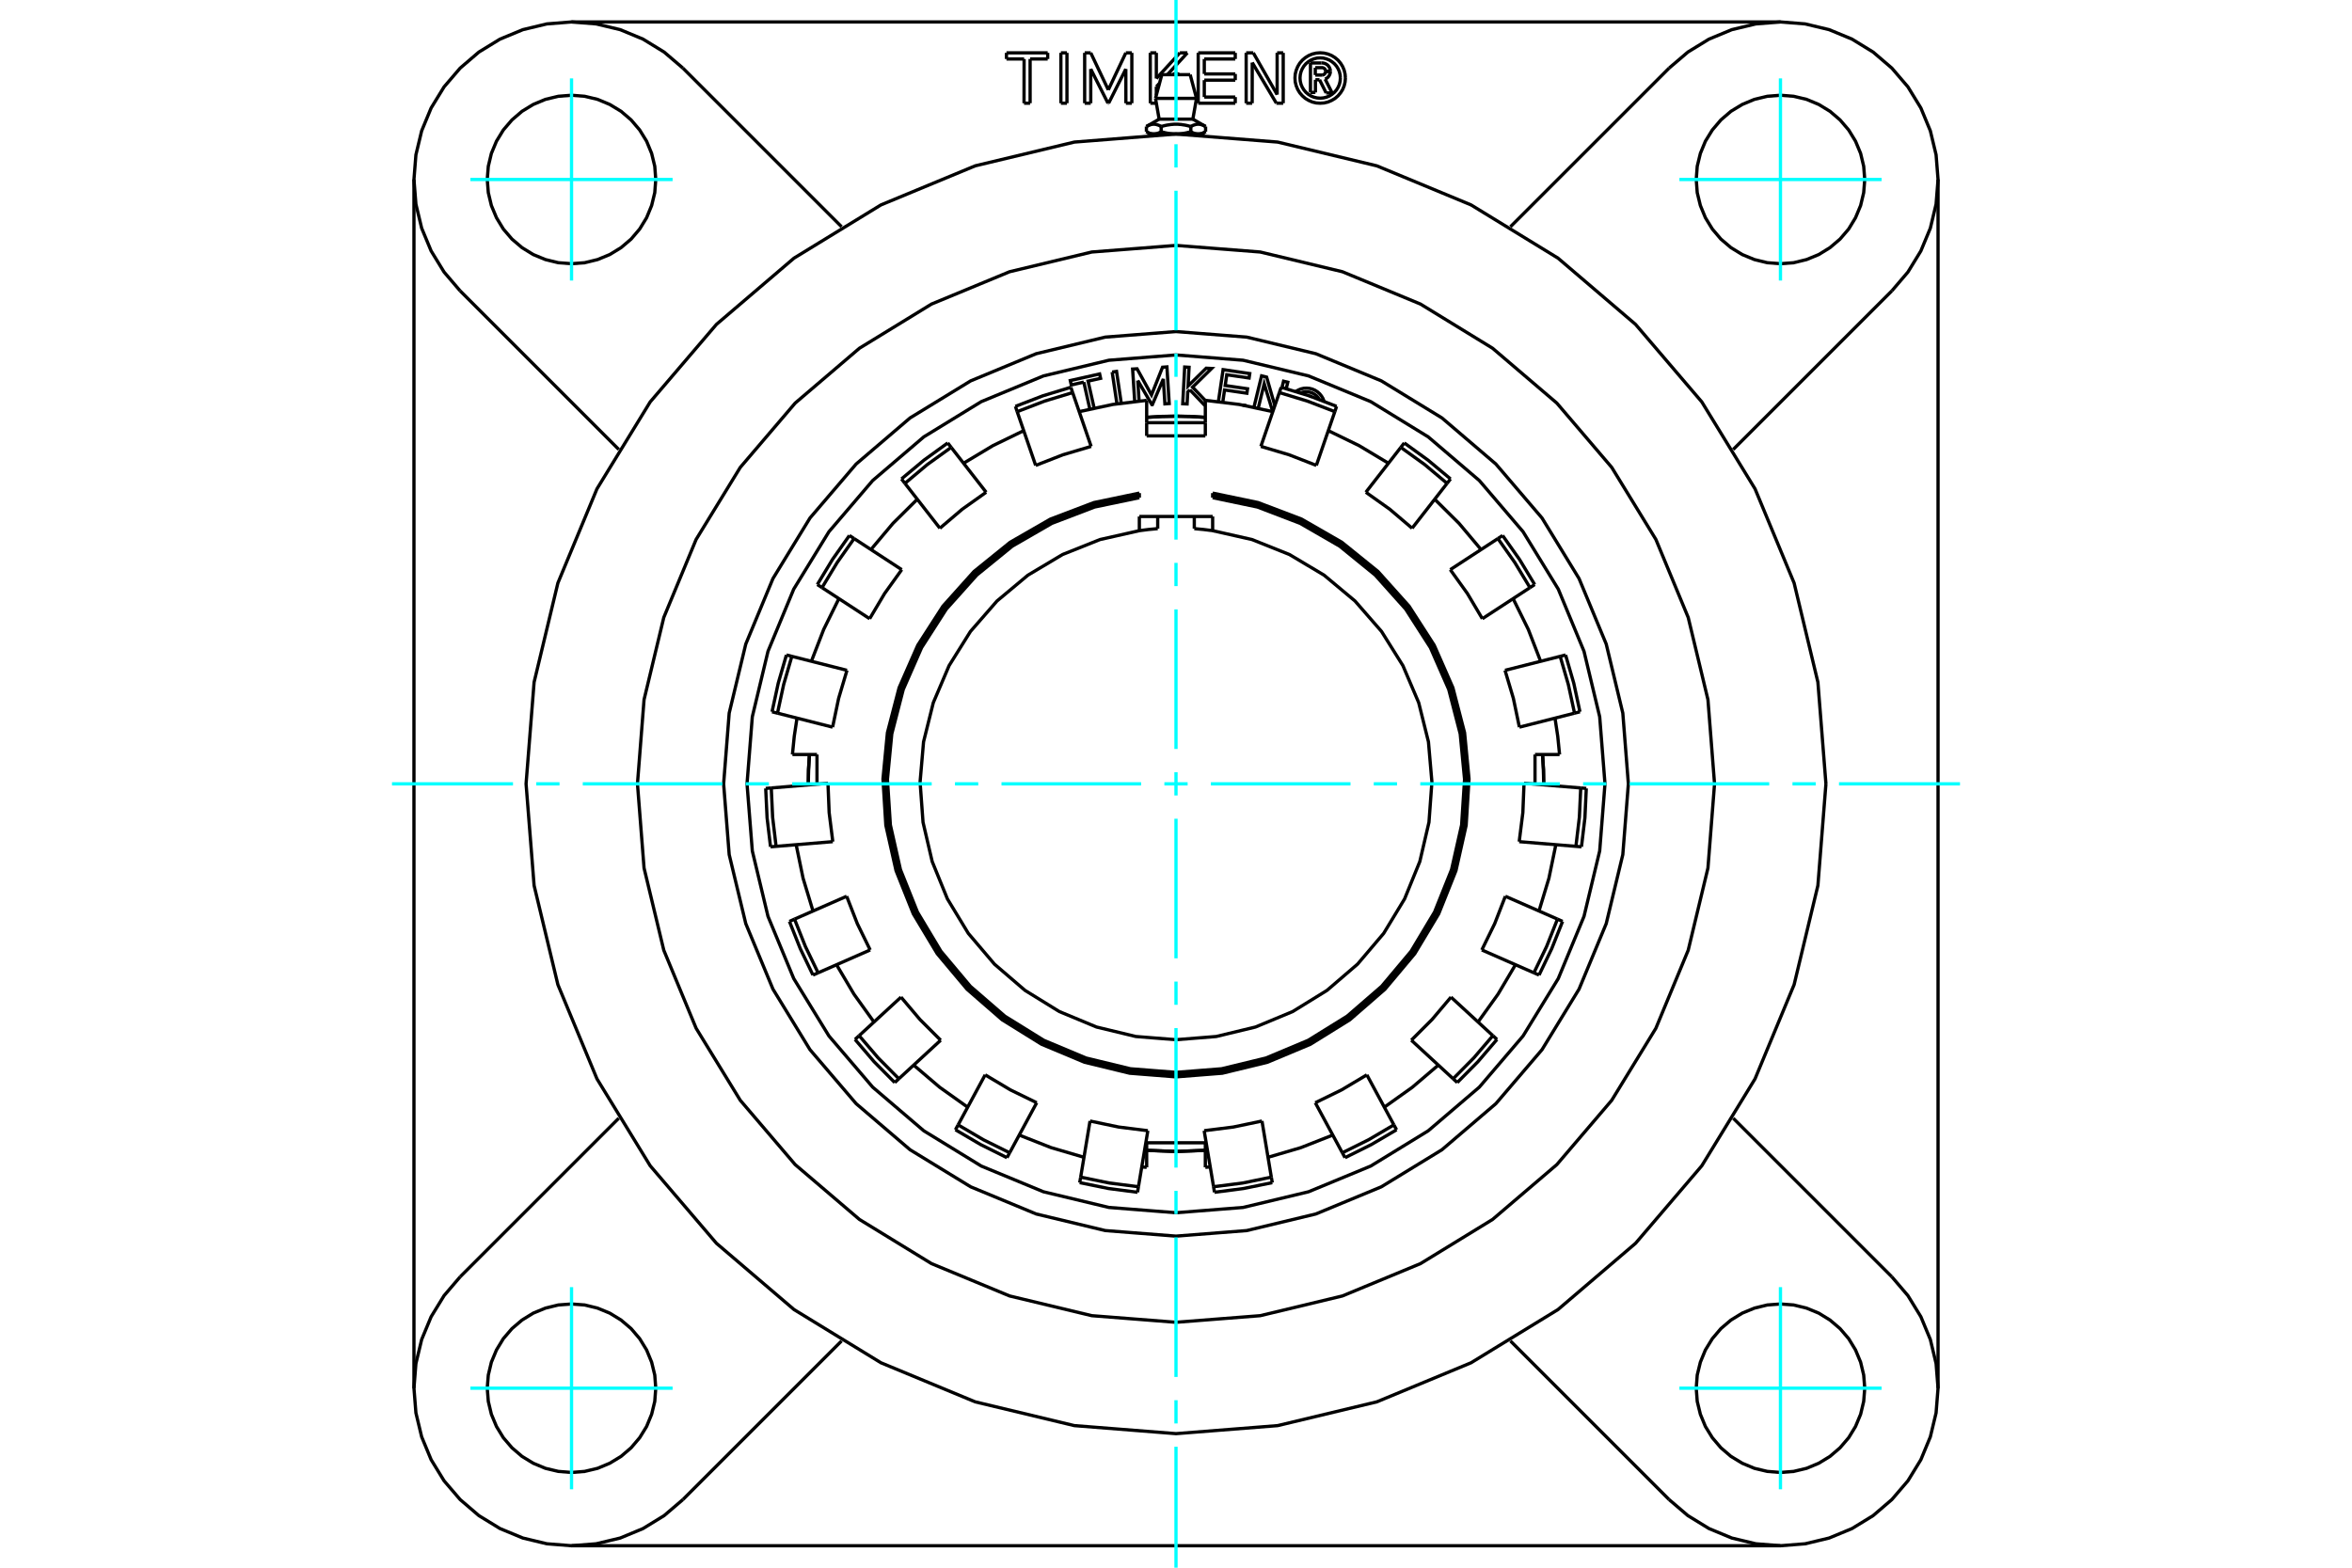 <?xml version="1.0" standalone="no"?>
<!DOCTYPE svg PUBLIC "-//W3C//DTD SVG 1.1//EN"
	"http://www.w3.org/Graphics/SVG/1.1/DTD/svg11.dtd">
<svg xmlns="http://www.w3.org/2000/svg" height="100%" width="100%" viewBox="0 0 36000 24000">
	<rect x="-1800" y="-1200" width="39600" height="26400" style="fill:#FFF"/>
	<g style="fill:none; fill-rule:evenodd" transform="matrix(1 0 0 1 0 0)">
		<g style="fill:none; stroke:#000; stroke-width:50; shape-rendering:geometricPrecision">
			<polyline points="19019,6201 19058,6207 19058,6208"/>
			<polyline points="18649,6148 18721,5659 19129,5719 19119,5787 18777,5737 18753,5902 19095,5952 19085,6020 18743,5970 18716,6156"/>
			<line x1="17415" y1="5826" x2="17435" y2="6139"/>
			<polyline points="17368,6146 17336,5650 17404,5646 17625,6046 17794,5622 17861,5617 17896,6178 17830,6183 17806,5802 17638,6195 17631,6195 17415,5826"/>
			<polyline points="16589,5850 16397,5893 16382,5826 16831,5725 16846,5792 16654,5835 16747,6247"/>
			<line x1="16681" y1="6262" x2="16589" y2="5850"/>
			<polyline points="17023,5696 17090,5686 17162,6172"/>
			<line x1="17096" y1="6182" x2="17023" y2="5696"/>
			<polyline points="18213,5968 18180,6000 18170,6184 18103,6181 18133,5619 18200,5623 18185,5909 18462,5637 18545,5641 18254,5927 18449,6132"/>
			<polyline points="18449,6199 18432,6198 18213,5968"/>
			<polyline points="19480,6301 19350,5875 19259,6248"/>
			<polyline points="19193,6234 19310,5754 19387,5773 19513,6210"/>
			<polyline points="19622,5933 19646,5836 19711,5852 19687,5951"/>
			<polyline points="20266,6143 20250,6101 20227,6063 20199,6028 20166,5999 20129,5975 20088,5957 20045,5946 20001,5942 19957,5944 19913,5954 19872,5971 19834,5993"/>
			<polyline points="18449,6389 18224,6375 18000,6371"/>
			<polyline points="23629,12016 23625,11784 23611,11551"/>
			<polyline points="17551,17611 18000,17629 18449,17611"/>
			<polyline points="12389,11551 12375,11784 12371,12016"/>
			<polyline points="18000,6371 17776,6375 17551,6389"/>
			<polyline points="24566,12000 24485,10973 24245,9971 23851,9019 23312,8140 22643,7357 21860,6688 20981,6149 20029,5755 19027,5515 18000,5434 16973,5515 15971,5755 15019,6149 14140,6688 13357,7357 12688,8140 12149,9019 11755,9971 11515,10973 11434,12000 11515,13027 11755,14029 12149,14981 12688,15860 13357,16643 14140,17312 15019,17851 15971,18245 16973,18485 18000,18566 19027,18485 20029,18245 20981,17851 21860,17312 22643,16643 23312,15860 23851,14981 24245,14029 24485,13027 24566,12000"/>
			<polyline points="20194,6115 20174,6084 20149,6057 20119,6035 20087,6017 20052,6005 20016,5999 19979,5998 19942,6004 19907,6016"/>
			<line x1="20046" y1="6062" x2="20062" y2="6068"/>
			<polyline points="20078,6073 20070,6070 20062,6068"/>
			<polyline points="24924,12000 24839,10917 24585,9860 24169,8857 23602,7930 22896,7104 22070,6398 21143,5831 20140,5415 19083,5161 18000,5076 16917,5161 15860,5415 14857,5831 13930,6398 13104,7104 12398,7930 11831,8857 11415,9860 11161,10917 11076,12000 11161,13083 11415,14140 11831,15143 12398,16070 13104,16896 13930,17602 14857,18169 15860,18585 16917,18839 18000,18924 19083,18839 20140,18585 21143,18169 22070,17602 22896,16896 23602,16070 24169,15143 24585,14140 24839,13083 24924,12000"/>
			<line x1="17783" y1="1143" x2="18217" y2="1143"/>
			<line x1="17686" y1="1506" x2="18314" y2="1506"/>
			<line x1="17742" y1="1824" x2="18258" y2="1824"/>
			<line x1="18340" y1="2051" x2="18393" y2="2051"/>
			<line x1="18000" y1="2051" x2="18340" y2="2051"/>
			<line x1="17660" y1="2051" x2="18000" y2="2051"/>
			<line x1="17607" y1="2051" x2="17660" y2="2051"/>
			<line x1="17547" y1="1937" x2="17547" y2="2016"/>
			<polyline points="18000,2051 17994,2051 17988,2051 17981,2051 17975,2051 17969,2051 17963,2050 17957,2050 17950,2049 17944,2049 17938,2048 17932,2048 17925,2047 17919,2046 17913,2046 17907,2045 17900,2044 17894,2043 17888,2042 17881,2041 17875,2040 17868,2039 17862,2038 17855,2036 17849,2035 17842,2034 17836,2032 17829,2031 17822,2029 17815,2027 17809,2026 17802,2024 17795,2022 17788,2020 17781,2018 17773,2016 17770,2018 17766,2020 17763,2022 17759,2024 17756,2026 17752,2027 17749,2029 17746,2031 17742,2032 17739,2034 17736,2035 17732,2036 17729,2038 17726,2039 17723,2040 17719,2041 17716,2042 17713,2043 17710,2044 17707,2045 17704,2046 17700,2046 17697,2047 17694,2048 17691,2048 17688,2049 17685,2049 17682,2050 17679,2050 17676,2051 17672,2051 17669,2051 17666,2051 17663,2051 17660,2051 17657,2051 17654,2051 17651,2051 17648,2051 17645,2051 17641,2050 17638,2050 17635,2049 17632,2049 17629,2048 17626,2048 17623,2047 17620,2046 17617,2046 17613,2045 17610,2044 17607,2043 17604,2042 17601,2041 17597,2040 17594,2039 17591,2038 17588,2036 17584,2035 17581,2034 17578,2032 17575,2031 17571,2029 17568,2027 17564,2026 17561,2024 17557,2022 17554,2020 17550,2018 17547,2016"/>
			<line x1="17773" y1="1937" x2="17773" y2="2016"/>
			<polyline points="17547,1937 17554,1933 17561,1929 17568,1925 17575,1922 17582,1919 17589,1916 17595,1914 17602,1912 17608,1910 17614,1908 17621,1906 17627,1905 17633,1904 17639,1903 17645,1902 17651,1902 17657,1902 17663,1902 17669,1902 17675,1902 17681,1903 17687,1904 17693,1905 17700,1906 17706,1908 17712,1910 17718,1912 17725,1914 17731,1916 17738,1919 17745,1922 17752,1925 17759,1929 17766,1933 17773,1937"/>
			<polyline points="18227,2016 18219,2018 18212,2020 18205,2022 18198,2024 18191,2026 18185,2027 18178,2029 18171,2031 18164,2032 18158,2034 18151,2035 18145,2036 18138,2038 18132,2039 18125,2040 18119,2041 18112,2042 18106,2043 18100,2044 18093,2045 18087,2046 18081,2046 18075,2047 18068,2048 18062,2048 18056,2049 18050,2049 18043,2050 18037,2050 18031,2051 18025,2051 18019,2051 18012,2051 18006,2051 18000,2051"/>
			<line x1="18227" y1="1937" x2="18227" y2="2016"/>
			<polyline points="17773,1937 17788,1933 17803,1929 17817,1925 17830,1922 17844,1919 17857,1916 17870,1914 17883,1912 17896,1910 17909,1908 17921,1906 17933,1905 17946,1904 17958,1903 17970,1902 17982,1902 17994,1902 18006,1902 18018,1902 18030,1902 18042,1903 18054,1904 18067,1905 18079,1906 18091,1908 18104,1910 18117,1912 18130,1914 18143,1916 18156,1919 18170,1922 18183,1925 18197,1929 18212,1933 18227,1937"/>
			<polyline points="18453,2016 18450,2018 18446,2020 18443,2022 18439,2024 18436,2026 18432,2027 18429,2029 18425,2031 18422,2032 18419,2034 18416,2035 18412,2036 18409,2038 18406,2039 18403,2040 18399,2041 18396,2042 18393,2043 18390,2044 18387,2045 18383,2046 18380,2046 18377,2047 18374,2048 18371,2048 18368,2049 18365,2049 18362,2050 18359,2050 18355,2051 18352,2051 18349,2051 18346,2051 18343,2051 18340,2051 18337,2051 18334,2051 18331,2051 18328,2051 18324,2051 18321,2050 18318,2050 18315,2049 18312,2049 18309,2048 18306,2048 18303,2047 18300,2046 18296,2046 18293,2045 18290,2044 18287,2043 18284,2042 18281,2041 18277,2040 18274,2039 18271,2038 18268,2036 18264,2035 18261,2034 18258,2032 18254,2031 18251,2029 18248,2027 18244,2026 18241,2024 18237,2022 18234,2020 18230,2018 18227,2016"/>
			<line x1="18453" y1="1937" x2="18453" y2="2016"/>
			<polyline points="18227,1937 18234,1933 18241,1929 18248,1925 18255,1922 18262,1919 18269,1916 18275,1914 18282,1912 18288,1910 18294,1908 18300,1906 18307,1905 18313,1904 18319,1903 18325,1902 18331,1902 18337,1902 18343,1902 18349,1902 18355,1902 18361,1903 18367,1904 18373,1905 18379,1906 18386,1908 18392,1910 18398,1912 18405,1914 18411,1916 18418,1919 18425,1922 18432,1925 18439,1929 18446,1933 18453,1937"/>
			<line x1="6336" y1="21252" x2="6336" y2="2748"/>
			<polyline points="7043,19547 6797,19835 6599,20158 6454,20507 6366,20875 6336,21252 6366,21630 6454,21997 6599,22347 6797,22670 7043,22957 7330,23203 7653,23401 8003,23546 8370,23634 8748,23664 9125,23634 9493,23546 9842,23401 10165,23203 10453,22957"/>
			<line x1="27252" y1="23664" x2="8748" y2="23664"/>
			<polyline points="25547,22957 25835,23203 26158,23401 26507,23546 26875,23634 27252,23664 27630,23634 27997,23546 28347,23401 28670,23203 28957,22957 29203,22670 29401,22347 29546,21997 29634,21630 29664,21252 29634,20875 29546,20507 29401,20158 29203,19835 28957,19547"/>
			<line x1="29664" y1="2748" x2="29664" y2="21252"/>
			<polyline points="28957,4453 29203,4165 29401,3842 29546,3493 29634,3125 29664,2748 29634,2370 29546,2003 29401,1653 29203,1330 28957,1043 28670,797 28347,599 27997,454 27630,366 27252,336 26875,366 26507,454 26158,599 25835,797 25547,1043"/>
			<line x1="8748" y1="336" x2="27252" y2="336"/>
			<polyline points="10453,1043 10165,797 9842,599 9493,454 9125,366 8748,336 8370,366 8003,454 7653,599 7330,797 7043,1043 6797,1330 6599,1653 6454,2003 6366,2370 6336,2748 6366,3125 6454,3493 6599,3842 6797,4165 7043,4453"/>
			<line x1="10453" y1="1043" x2="12881" y2="3471"/>
			<line x1="26529" y1="17119" x2="28957" y2="19547"/>
			<line x1="28957" y1="4453" x2="26529" y2="6881"/>
			<line x1="23119" y1="3471" x2="25547" y2="1043"/>
			<polyline points="10037,2748 10022,2546 9974,2349 9897,2162 9791,1990 9660,1836 9506,1704 9333,1599 9146,1521 8949,1474 8748,1458 8546,1474 8349,1521 8162,1599 7990,1704 7836,1836 7704,1990 7599,2162 7521,2349 7474,2546 7458,2748 7474,2949 7521,3146 7599,3333 7704,3506 7836,3660 7990,3791 8162,3897 8349,3974 8546,4022 8748,4037 8949,4022 9146,3974 9333,3897 9506,3791 9660,3660 9791,3506 9897,3333 9974,3146 10022,2949 10037,2748"/>
			<polyline points="10037,21252 10022,21051 9974,20854 9897,20667 9791,20494 9660,20340 9506,20209 9333,20103 9146,20026 8949,19978 8748,19963 8546,19978 8349,20026 8162,20103 7990,20209 7836,20340 7704,20494 7599,20667 7521,20854 7474,21051 7458,21252 7474,21454 7521,21651 7599,21838 7704,22010 7836,22164 7990,22296 8162,22401 8349,22479 8546,22526 8748,22542 8949,22526 9146,22479 9333,22401 9506,22296 9660,22164 9791,22010 9897,21838 9974,21651 10022,21454 10037,21252"/>
			<polyline points="28542,21252 28526,21051 28479,20854 28401,20667 28296,20494 28164,20340 28010,20209 27838,20103 27651,20026 27454,19978 27252,19963 27051,19978 26854,20026 26667,20103 26494,20209 26340,20340 26209,20494 26103,20667 26026,20854 25978,21051 25963,21252 25978,21454 26026,21651 26103,21838 26209,22010 26340,22164 26494,22296 26667,22401 26854,22479 27051,22526 27252,22542 27454,22526 27651,22479 27838,22401 28010,22296 28164,22164 28296,22010 28401,21838 28479,21651 28526,21454 28542,21252"/>
			<polyline points="28542,2748 28526,2546 28479,2349 28401,2162 28296,1990 28164,1836 28010,1704 27838,1599 27651,1521 27454,1474 27252,1458 27051,1474 26854,1521 26667,1599 26494,1704 26340,1836 26209,1990 26103,2162 26026,2349 25978,2546 25963,2748 25978,2949 26026,3146 26103,3333 26209,3506 26340,3660 26494,3791 26667,3897 26854,3974 27051,4022 27252,4037 27454,4022 27651,3974 27838,3897 28010,3791 28164,3660 28296,3506 28401,3333 28479,3146 28526,2949 28542,2748"/>
			<line x1="25547" y1="22957" x2="23119" y2="20529"/>
			<line x1="9471" y1="6881" x2="7043" y2="4453"/>
			<line x1="7043" y1="19547" x2="9471" y2="17119"/>
			<line x1="12881" y1="20529" x2="10453" y2="22957"/>
			<polyline points="26243,12000 26142,10711 25840,9453 25345,8258 24669,7155 23829,6171 22845,5331 21742,4655 20547,4160 19289,3858 18000,3757 16711,3858 15453,4160 14258,4655 13155,5331 12171,6171 11331,7155 10655,8258 10160,9453 9858,10711 9757,12000 9858,13289 10160,14547 10655,15742 11331,16845 12171,17829 13155,18669 14258,19345 15453,19840 16711,20142 18000,20243 19289,20142 20547,19840 21742,19345 22845,18669 23829,17829 24669,16845 25345,15742 25840,14547 26142,13289 26243,12000"/>
			<polyline points="27948,12000 27825,10444 27461,8926 26863,7484 26048,6153 25034,4966 23847,3952 22516,3137 21074,2539 19556,2175 18000,2052 16444,2175 14926,2539 13484,3137 12153,3952 10966,4966 9952,6153 9137,7484 8539,8926 8175,10444 8052,12000 8175,13556 8539,15074 9137,16516 9952,17847 10966,19034 12153,20048 13484,20863 14926,21461 16444,21825 18000,21948 19556,21825 21074,21461 22516,20863 23847,20048 25034,19034 26048,17847 26863,16516 27461,15074 27825,13556 27948,12000"/>
			<polyline points="20516,1194 20512,1146 20501,1099 20482,1054 20457,1013 20425,976 20388,945 20347,919 20302,901 20255,889 20207,886 20158,889 20111,901 20067,919 20025,945 19988,976 19957,1013 19932,1054 19913,1099 19902,1146 19898,1194 19902,1243 19913,1290 19932,1335 19957,1376 19988,1413 20025,1444 20067,1470 20111,1488 20158,1499 20207,1503 20255,1499 20302,1488 20347,1470 20388,1444 20425,1413 20457,1376 20482,1335 20501,1290 20512,1243 20516,1194"/>
			<polyline points="20593,1194 20588,1134 20574,1075 20551,1019 20519,967 20480,921 20434,882 20382,850 20326,827 20267,813 20207,808 20146,813 20087,827 20032,850 19980,882 19934,921 19894,967 19863,1019 19840,1075 19825,1134 19821,1194 19825,1255 19840,1314 19863,1370 19894,1421 19934,1467 19980,1507 20032,1538 20087,1562 20146,1576 20207,1580 20267,1576 20326,1562 20382,1538 20434,1507 20480,1467 20519,1421 20551,1370 20574,1314 20588,1255 20593,1194"/>
			<line x1="19536" y1="1580" x2="19167" y2="958"/>
			<line x1="19641" y1="1580" x2="19536" y2="1580"/>
			<line x1="19641" y1="809" x2="19641" y2="1580"/>
			<line x1="19548" y1="809" x2="19641" y2="809"/>
			<line x1="19548" y1="1448" x2="19548" y2="809"/>
			<line x1="19183" y1="809" x2="19548" y2="1448"/>
			<line x1="19074" y1="809" x2="19183" y2="809"/>
			<line x1="19074" y1="1580" x2="19074" y2="809"/>
			<line x1="19166" y1="1580" x2="19074" y2="1580"/>
			<line x1="19167" y1="958" x2="19166" y2="1580"/>
			<line x1="17743" y1="1280" x2="17699" y2="1327"/>
			<line x1="17746" y1="1283" x2="17743" y2="1280"/>
			<line x1="18174" y1="809" x2="17868" y2="1143"/>
			<line x1="18059" y1="809" x2="18174" y2="809"/>
			<line x1="17699" y1="1202" x2="18059" y2="809"/>
			<line x1="17699" y1="809" x2="17699" y2="1202"/>
			<line x1="17606" y1="809" x2="17699" y2="809"/>
			<line x1="17607" y1="1580" x2="17606" y2="809"/>
			<line x1="17699" y1="1580" x2="17607" y2="1580"/>
			<line x1="17699" y1="1327" x2="17699" y2="1456"/>
			<line x1="16238" y1="809" x2="16331" y2="809"/>
			<line x1="16238" y1="1580" x2="16238" y2="809"/>
			<line x1="16331" y1="1580" x2="16238" y2="1580"/>
			<line x1="16331" y1="809" x2="16331" y2="1580"/>
			<line x1="15675" y1="903" x2="15405" y2="903"/>
			<line x1="15674" y1="1580" x2="15675" y2="903"/>
			<line x1="15767" y1="1580" x2="15674" y2="1580"/>
			<line x1="15767" y1="903" x2="15767" y2="1580"/>
			<line x1="16036" y1="903" x2="15767" y2="903"/>
			<line x1="16036" y1="809" x2="16036" y2="903"/>
			<line x1="15405" y1="809" x2="16036" y2="809"/>
			<line x1="15405" y1="903" x2="15405" y2="809"/>
			<line x1="16695" y1="1057" x2="16695" y2="1580"/>
			<line x1="16959" y1="1580" x2="16695" y2="1057"/>
			<line x1="16969" y1="1580" x2="16959" y2="1580"/>
			<line x1="17232" y1="1057" x2="16969" y2="1580"/>
			<line x1="17233" y1="1580" x2="17232" y2="1057"/>
			<line x1="17324" y1="1580" x2="17233" y2="1580"/>
			<line x1="17324" y1="809" x2="17324" y2="1580"/>
			<line x1="17232" y1="809" x2="17324" y2="809"/>
			<line x1="16964" y1="1376" x2="17232" y2="809"/>
			<line x1="16695" y1="809" x2="16964" y2="1376"/>
			<line x1="16602" y1="809" x2="16695" y2="809"/>
			<line x1="16602" y1="1580" x2="16602" y2="809"/>
			<line x1="16695" y1="1580" x2="16602" y2="1580"/>
			<line x1="18433" y1="1486" x2="18907" y2="1486"/>
			<line x1="18433" y1="1227" x2="18433" y2="1486"/>
			<line x1="18907" y1="1227" x2="18433" y2="1227"/>
			<line x1="18907" y1="1132" x2="18907" y2="1227"/>
			<line x1="18433" y1="1132" x2="18907" y2="1132"/>
			<line x1="18433" y1="903" x2="18433" y2="1132"/>
			<line x1="18907" y1="903" x2="18433" y2="903"/>
			<line x1="18907" y1="809" x2="18907" y2="903"/>
			<line x1="18340" y1="809" x2="18907" y2="809"/>
			<line x1="18340" y1="1580" x2="18340" y2="809"/>
			<line x1="18907" y1="1580" x2="18340" y2="1580"/>
			<line x1="18907" y1="1486" x2="18907" y2="1580"/>
			<line x1="20134" y1="1221" x2="20134" y2="1415"/>
			<line x1="20197" y1="1221" x2="20134" y2="1221"/>
			<line x1="20298" y1="1423" x2="20197" y2="1221"/>
			<line x1="20390" y1="1423" x2="20298" y2="1423"/>
			<line x1="20283" y1="1211" x2="20390" y2="1423"/>
			<polyline points="20283,1211 20302,1201 20320,1188 20334,1173 20346,1155 20355,1135 20361,1115 20362,1093"/>
			<line x1="20290" y1="1093" x2="20362" y2="1093"/>
			<polyline points="20234,1149 20243,1148 20251,1146 20259,1143 20267,1138 20273,1133 20279,1126 20284,1119 20287,1110 20290,1102 20290,1093"/>
			<line x1="20132" y1="1149" x2="20234" y2="1149"/>
			<line x1="20132" y1="1036" x2="20132" y2="1149"/>
			<line x1="20232" y1="1036" x2="20132" y2="1036"/>
			<polyline points="20290,1091 20289,1082 20287,1074 20284,1066 20279,1058 20273,1051 20266,1046 20258,1041 20250,1038 20241,1036 20232,1036"/>
			<line x1="20362" y1="1091" x2="20290" y2="1091"/>
			<polyline points="20362,1091 20361,1070 20355,1050 20347,1031 20336,1014 20322,998 20305,985 20287,975 20267,968 20247,964 20226,964"/>
			<line x1="20058" y1="964" x2="20226" y2="964"/>
			<line x1="20058" y1="1415" x2="20058" y2="964"/>
			<line x1="20134" y1="1415" x2="20058" y2="1415"/>
			<polyline points="18000,6372 17776,6377 17551,6390"/>
			<polyline points="12390,11551 12376,11784 12372,12016"/>
			<polyline points="17551,17610 18000,17628 18449,17610"/>
			<polyline points="23628,12016 23624,11784 23610,11551"/>
			<polyline points="18449,6390 18224,6377 18000,6372"/>
			<line x1="18280" y1="7907" x2="18280" y2="8093"/>
			<line x1="17439" y1="8124" x2="17439" y2="7907"/>
			<polyline points="17439,7584 16748,7728 16089,7979 15478,8332 14930,8777 14459,9302 14077,9896 13794,10542 13616,11225 13549,11928 13594,12632 13749,13321 14011,13976 14373,14581 14827,15122 15360,15584 15960,15957 16611,16229 17296,16396 18000,16452 18704,16396 19389,16229 20040,15957 20640,15584 21173,15122 21627,14581 21989,13976 22251,13321 22406,12632 22451,11928 22384,11225 22206,10542 21923,9896 21541,9302 21070,8777 20522,8332 19911,7979 19252,7728 18561,7584"/>
			<polyline points="17439,7619 16754,7762 16100,8012 15494,8362 14951,8804 14484,9326 14106,9915 13825,10556 13650,11234 13583,11931 13628,12629 13782,13312 14042,13962 14402,14563 14852,15099 15381,15557 15976,15926 16622,16197 17302,16362 18000,16417 18698,16362 19378,16197 20024,15926 20619,15557 21148,15099 21598,14563 21958,13962 22218,13312 22372,12629 22417,11931 22350,11234 22175,10556 21894,9915 21516,9326 21049,8804 20506,8362 19900,8012 19246,7762 18561,7619"/>
			<polyline points="18561,7907 18561,8124 18421,8106 18280,8093"/>
			<line x1="17720" y1="8093" x2="17720" y2="7907"/>
			<polyline points="17720,8093 17579,8106 17439,8124 16837,8260 16264,8489 15734,8805 15260,9201 14854,9667 14527,10190 14285,10758 14136,11357 14083,11972 14128,12588 14268,13189 14501,13761 14821,14289 15221,14760 15689,15162 16214,15486 16784,15723 17385,15868 18000,15917 18615,15868 19216,15723 19786,15486 20311,15162 20779,14760 21179,14289 21499,13761 21732,13189 21872,12588 21917,11972 21864,11357 21715,10758 21473,10190 21146,9667 20740,9201 20266,8805 19736,8489 19163,8260 18561,8124"/>
			<line x1="18561" y1="7549" x2="18561" y2="7619"/>
			<line x1="12505" y1="11551" x2="12505" y2="12005"/>
			<line x1="17551" y1="6471" x2="17551" y2="6129"/>
			<line x1="12129" y1="11551" x2="12505" y2="11551"/>
			<polyline points="17476,17865 17514,17868 17551,17871"/>
			<polyline points="15600,17377 16088,17569 16591,17717"/>
			<polyline points="13985,16306 14384,16646 14811,16950"/>
			<polyline points="12804,14769 13071,15220 13377,15646"/>
			<polyline points="12186,12932 12292,13445 12444,13947"/>
			<line x1="18449" y1="17495" x2="18449" y2="17871"/>
			<line x1="17551" y1="17495" x2="18449" y2="17495"/>
			<line x1="17551" y1="17871" x2="17551" y2="17495"/>
			<polyline points="23556,13947 23708,13445 23814,12932"/>
			<polyline points="22623,15646 22929,15220 23196,14769"/>
			<polyline points="21189,16950 21616,16646 22015,16306"/>
			<polyline points="19409,17717 19912,17569 20400,17377"/>
			<polyline points="18449,17871 18486,17868 18524,17865"/>
			<line x1="23495" y1="11551" x2="23871" y2="11551"/>
			<line x1="23495" y1="12005" x2="23495" y2="11551"/>
			<polyline points="19482,6302 18969,6192 18449,6129"/>
			<polyline points="21252,7092 20802,6822 20331,6593"/>
			<polyline points="22669,8413 22332,8012 21960,7643"/>
			<polyline points="23581,10124 23392,9635 23160,9165"/>
			<polyline points="23871,11551 23843,11272 23801,10994"/>
			<line x1="18449" y1="6129" x2="18449" y2="6471"/>
			<polyline points="17439,7549 16743,7694 16078,7947 15461,8302 14908,8749 14433,9279 14048,9877 13762,10528 13583,11217 13515,11925 13559,12635 13715,13329 13979,13990 14345,14600 14802,15145 15339,15612 15943,15987 16600,16262 17291,16430 18000,16486 18709,16430 19400,16262 20057,15987 20661,15612 21198,15145 21655,14600 22021,13990 22285,13329 22441,12635 22485,11925 22417,11217 22238,10528 21952,9877 21567,9279 21092,8749 20539,8302 19922,7947 19257,7694 18561,7549"/>
			<polyline points="12199,10994 12157,11272 12129,11551"/>
			<polyline points="12840,9165 12608,9635 12419,10124"/>
			<polyline points="14040,7643 13668,8012 13331,8413"/>
			<polyline points="15669,6593 15198,6822 14748,7092"/>
			<polyline points="17551,6129 17031,6192 16518,6302"/>
			<polyline points="18589,18253 19034,18195 19474,18105"/>
			<line x1="17425" y1="18168" x2="17569" y2="17310"/>
			<line x1="17411" y1="18253" x2="17425" y2="18168"/>
			<line x1="19459" y1="18021" x2="19316" y2="17162"/>
			<line x1="19474" y1="18105" x2="19459" y2="18021"/>
			<polyline points="20587,17723 20989,17523 21376,17296"/>
			<line x1="15454" y1="17648" x2="15868" y2="16882"/>
			<line x1="15413" y1="17723" x2="15454" y2="17648"/>
			<line x1="21335" y1="17221" x2="20921" y2="16455"/>
			<line x1="21376" y1="17296" x2="21335" y2="17221"/>
			<polyline points="22305,16573 22621,16254 22913,15913"/>
			<line x1="13758" y1="16515" x2="14398" y2="15925"/>
			<line x1="13695" y1="16573" x2="13758" y2="16515"/>
			<line x1="22850" y1="15855" x2="22209" y2="15265"/>
			<line x1="22913" y1="15913" x2="22850" y2="15855"/>
			<polyline points="23557,14927 23751,14523 23917,14106"/>
			<line x1="12522" y1="14893" x2="13319" y2="14543"/>
			<line x1="12443" y1="14927" x2="12522" y2="14893"/>
			<line x1="23839" y1="14071" x2="23041" y2="13721"/>
			<line x1="23917" y1="14106" x2="23839" y2="14071"/>
			<line x1="24195" y1="12063" x2="23327" y2="11991"/>
			<line x1="24280" y1="12070" x2="24195" y2="12063"/>
			<polyline points="11720,12070 11741,12519 11794,12964"/>
			<line x1="11879" y1="12957" x2="12747" y2="12885"/>
			<line x1="11794" y1="12964" x2="11879" y2="12957"/>
			<polyline points="24183,10897 24088,10458 23963,10027"/>
			<line x1="11900" y1="10918" x2="12744" y2="11132"/>
			<line x1="11817" y1="10897" x2="11900" y2="10918"/>
			<line x1="23880" y1="10048" x2="23036" y2="10262"/>
			<line x1="23963" y1="10027" x2="23880" y2="10048"/>
			<polyline points="23490,8949 23258,8565 22999,8198"/>
			<line x1="12582" y1="8996" x2="13311" y2="9472"/>
			<line x1="12510" y1="8949" x2="12582" y2="8996"/>
			<line x1="22927" y1="8245" x2="22198" y2="8721"/>
			<line x1="22999" y1="8198" x2="22927" y2="8245"/>
			<polyline points="22202,7332 21857,7044 21494,6781"/>
			<line x1="13851" y1="7400" x2="14386" y2="8087"/>
			<line x1="13798" y1="7332" x2="13851" y2="7400"/>
			<line x1="21441" y1="6849" x2="20906" y2="7536"/>
			<line x1="21494" y1="6781" x2="21441" y2="6849"/>
			<polyline points="20458,6221 20039,6060 19610,5929"/>
			<line x1="15569" y1="6302" x2="15852" y2="7125"/>
			<line x1="15542" y1="6221" x2="15569" y2="6302"/>
			<line x1="19582" y1="6010" x2="19299" y2="6834"/>
			<line x1="19610" y1="5929" x2="19582" y2="6010"/>
			<line x1="17439" y1="7549" x2="17439" y2="7619"/>
			<line x1="18561" y1="7907" x2="17439" y2="7907"/>
			<line x1="17551" y1="6471" x2="17551" y2="6673"/>
			<line x1="18449" y1="6471" x2="17551" y2="6471"/>
			<line x1="18449" y1="6673" x2="17551" y2="6673"/>
			<line x1="18449" y1="6673" x2="18449" y2="6471"/>
			<line x1="20546" y1="17648" x2="20587" y2="17723"/>
			<line x1="20132" y1="16882" x2="20546" y2="17648"/>
			<polyline points="18575,18168 19020,18111 19459,18021"/>
			<line x1="18575" y1="18168" x2="18589" y2="18253"/>
			<polyline points="18431,17310 18877,17254 19316,17162"/>
			<line x1="18431" y1="17310" x2="18575" y2="18168"/>
			<line x1="22242" y1="16515" x2="22305" y2="16573"/>
			<line x1="21602" y1="15925" x2="22242" y2="16515"/>
			<polyline points="20546,17648 20949,17448 21335,17221"/>
			<polyline points="20132,16882 20535,16685 20921,16455"/>
			<line x1="23478" y1="14893" x2="23557" y2="14927"/>
			<line x1="22681" y1="14543" x2="23478" y2="14893"/>
			<polyline points="22242,16515 22558,16196 22850,15855"/>
			<polyline points="21602,15925 21919,15608 22209,15265"/>
			<line x1="24121" y1="12957" x2="24206" y2="12964"/>
			<line x1="23253" y1="12885" x2="24121" y2="12957"/>
			<polyline points="23478,14893 23673,14489 23839,14071"/>
			<polyline points="22681,14543 22878,14140 23041,13721"/>
			<line x1="24100" y1="10918" x2="24183" y2="10897"/>
			<line x1="23256" y1="11132" x2="24100" y2="10918"/>
			<polyline points="24206,12964 24259,12519 24280,12070"/>
			<polyline points="24121,12957 24174,12512 24195,12063"/>
			<polyline points="23253,12885 23309,12440 23327,11991"/>
			<line x1="23418" y1="8996" x2="23490" y2="8949"/>
			<line x1="22689" y1="9472" x2="23418" y2="8996"/>
			<polyline points="24100,10918 24005,10479 23880,10048"/>
			<polyline points="23256,11132 23164,10692 23036,10262"/>
			<line x1="22149" y1="7400" x2="22202" y2="7332"/>
			<line x1="21614" y1="8087" x2="22149" y2="7400"/>
			<polyline points="23418,8996 23186,8612 22927,8245"/>
			<polyline points="22689,9472 22460,9086 22198,8721"/>
			<line x1="20431" y1="6302" x2="20458" y2="6221"/>
			<line x1="20148" y1="7125" x2="20431" y2="6302"/>
			<polyline points="22149,7400 21805,7111 21441,6849"/>
			<polyline points="21614,8087 21272,7796 20906,7536"/>
			<polyline points="20431,6302 20012,6141 19582,6010"/>
			<polyline points="20148,7125 19730,6962 19299,6834"/>
			<line x1="16418" y1="6010" x2="16390" y2="5929"/>
			<line x1="16701" y1="6834" x2="16418" y2="6010"/>
			<line x1="14559" y1="6849" x2="14506" y2="6781"/>
			<line x1="15094" y1="7536" x2="14559" y2="6849"/>
			<polyline points="16390,5929 15961,6060 15542,6221"/>
			<polyline points="16418,6010 15988,6141 15569,6302"/>
			<polyline points="16701,6834 16270,6962 15852,7125"/>
			<line x1="13073" y1="8245" x2="13001" y2="8198"/>
			<line x1="13802" y1="8721" x2="13073" y2="8245"/>
			<polyline points="14506,6781 14143,7044 13798,7332"/>
			<polyline points="14559,6849 14195,7111 13851,7400"/>
			<polyline points="15094,7536 14728,7796 14386,8087"/>
			<line x1="12120" y1="10048" x2="12037" y2="10027"/>
			<line x1="12964" y1="10262" x2="12120" y2="10048"/>
			<polyline points="13001,8198 12742,8565 12510,8949"/>
			<polyline points="13073,8245 12814,8612 12582,8996"/>
			<polyline points="13802,8721 13540,9086 13311,9472"/>
			<line x1="11805" y1="12063" x2="11720" y2="12070"/>
			<line x1="12673" y1="11991" x2="11805" y2="12063"/>
			<polyline points="12037,10027 11912,10458 11817,10897"/>
			<polyline points="12120,10048 11995,10479 11900,10918"/>
			<polyline points="12964,10262 12836,10692 12744,11132"/>
			<line x1="12161" y1="14071" x2="12083" y2="14106"/>
			<line x1="12959" y1="13721" x2="12161" y2="14071"/>
			<polyline points="11805,12063 11826,12512 11879,12957"/>
			<polyline points="12673,11991 12691,12440 12747,12885"/>
			<line x1="13150" y1="15855" x2="13087" y2="15913"/>
			<line x1="13791" y1="15265" x2="13150" y2="15855"/>
			<polyline points="12083,14106 12249,14523 12443,14927"/>
			<polyline points="12161,14071 12327,14489 12522,14893"/>
			<polyline points="12959,13721 13122,14140 13319,14543"/>
			<line x1="14665" y1="17221" x2="14624" y2="17296"/>
			<line x1="15079" y1="16455" x2="14665" y2="17221"/>
			<polyline points="13087,15913 13379,16254 13695,16573"/>
			<polyline points="13150,15855 13442,16196 13758,16515"/>
			<polyline points="13791,15265 14081,15608 14398,15925"/>
			<line x1="16541" y1="18021" x2="16526" y2="18105"/>
			<line x1="16684" y1="17162" x2="16541" y2="18021"/>
			<polyline points="14624,17296 15011,17523 15413,17723"/>
			<polyline points="14665,17221 15051,17448 15454,17648"/>
			<polyline points="15079,16455 15465,16685 15868,16882"/>
			<polyline points="16526,18105 16966,18195 17411,18253"/>
			<polyline points="16541,18021 16980,18111 17425,18168"/>
			<polyline points="16684,17162 17123,17254 17569,17310"/>
			<line x1="17783" y1="1143" x2="17686" y2="1506"/>
			<line x1="18314" y1="1506" x2="18217" y2="1143"/>
			<line x1="17686" y1="1506" x2="17742" y2="1824"/>
			<line x1="18258" y1="1824" x2="18314" y2="1506"/>
			<line x1="17664" y1="2051" x2="17664" y2="2058"/>
			<line x1="18336" y1="2058" x2="18336" y2="2051"/>
			<line x1="17547" y1="2016" x2="17607" y2="2051"/>
			<line x1="18393" y1="2051" x2="18453" y2="2016"/>
			<line x1="17742" y1="1824" x2="17547" y2="1937"/>
			<line x1="18453" y1="1937" x2="18258" y2="1824"/>
			<polyline points="18045,1143 18037,1136 18029,1131 18020,1127 18010,1125 18000,1124 17990,1125 17980,1127 17971,1131 17963,1136 17955,1143"/>
		</g>
		<g style="fill:none; stroke:#0FF; stroke-width:50; shape-rendering:geometricPrecision">
			<line x1="18000" y1="24000" x2="18000" y2="22148"/>
			<line x1="18000" y1="21792" x2="18000" y2="21436"/>
			<line x1="18000" y1="21080" x2="18000" y2="18943"/>
			<line x1="18000" y1="18587" x2="18000" y2="18231"/>
			<line x1="18000" y1="17875" x2="18000" y2="15739"/>
			<line x1="18000" y1="15383" x2="18000" y2="15027"/>
			<line x1="18000" y1="14671" x2="18000" y2="12534"/>
			<line x1="18000" y1="12178" x2="18000" y2="11822"/>
			<line x1="18000" y1="11466" x2="18000" y2="9329"/>
			<line x1="18000" y1="8973" x2="18000" y2="8617"/>
			<line x1="18000" y1="8261" x2="18000" y2="6125"/>
			<line x1="18000" y1="5769" x2="18000" y2="5413"/>
			<line x1="18000" y1="5057" x2="18000" y2="2920"/>
			<line x1="18000" y1="2564" x2="18000" y2="2208"/>
			<line x1="18000" y1="1852" x2="18000" y2="0"/>
			<line x1="6000" y1="12000" x2="7852" y2="12000"/>
			<line x1="8208" y1="12000" x2="8564" y2="12000"/>
			<line x1="8920" y1="12000" x2="11057" y2="12000"/>
			<line x1="11413" y1="12000" x2="11769" y2="12000"/>
			<line x1="12125" y1="12000" x2="14261" y2="12000"/>
			<line x1="14617" y1="12000" x2="14973" y2="12000"/>
			<line x1="15329" y1="12000" x2="17466" y2="12000"/>
			<line x1="17822" y1="12000" x2="18178" y2="12000"/>
			<line x1="18534" y1="12000" x2="20671" y2="12000"/>
			<line x1="21027" y1="12000" x2="21383" y2="12000"/>
			<line x1="21739" y1="12000" x2="23875" y2="12000"/>
			<line x1="24231" y1="12000" x2="24587" y2="12000"/>
			<line x1="24943" y1="12000" x2="27080" y2="12000"/>
			<line x1="27436" y1="12000" x2="27792" y2="12000"/>
			<line x1="28148" y1="12000" x2="30000" y2="12000"/>
			<line x1="8748" y1="4295" x2="8748" y2="1200"/>
			<line x1="7200" y1="2748" x2="10295" y2="2748"/>
			<line x1="7200" y1="21252" x2="10295" y2="21252"/>
			<line x1="8748" y1="22800" x2="8748" y2="19705"/>
			<line x1="27252" y1="22800" x2="27252" y2="19705"/>
			<line x1="25705" y1="21252" x2="28800" y2="21252"/>
			<line x1="25705" y1="2748" x2="28800" y2="2748"/>
			<line x1="27252" y1="4295" x2="27252" y2="1200"/>
		</g>
	</g>
</svg>

